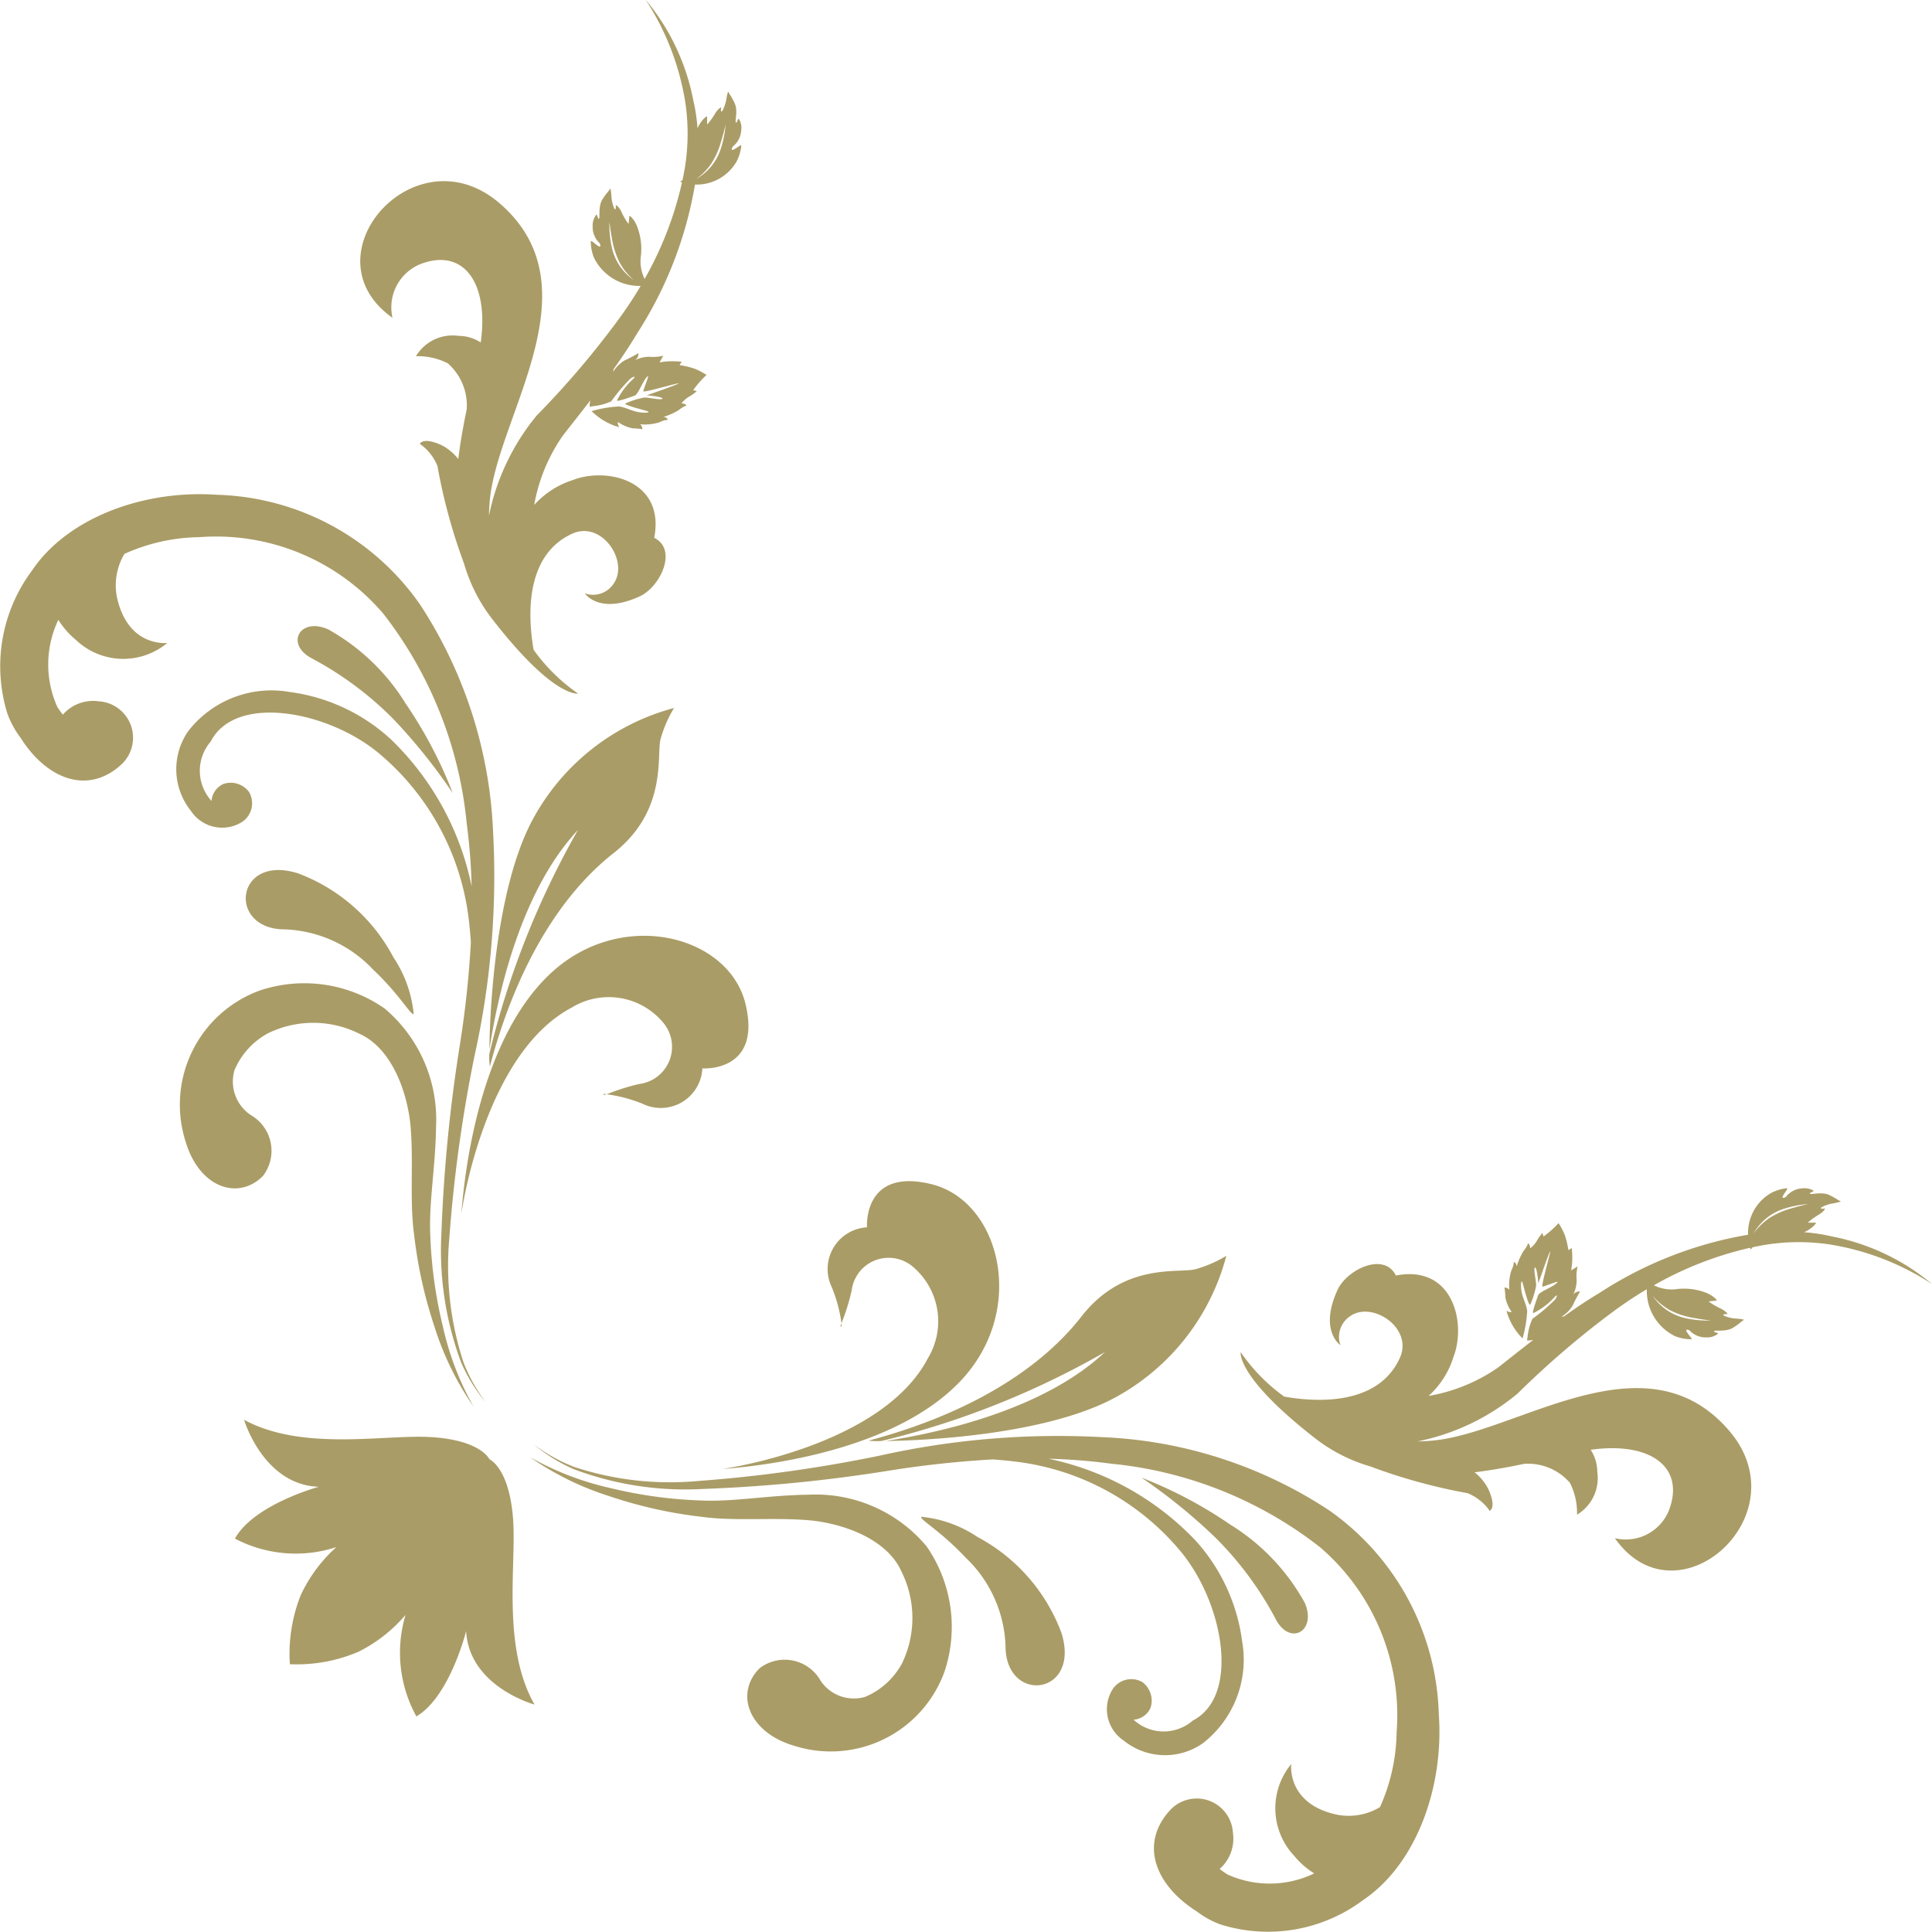 <svg xmlns="http://www.w3.org/2000/svg" viewBox="0 0 75 74.997" width="75" height="75"><defs><style>.a{fill:#aa9c66;fill-rule:evenodd;}</style></defs><g transform="translate(-869 763.997) rotate(-90)"><path class="a" d="M7.873,19.46c3.216,3.728,8.086,0,11.372-.38a6.83,6.83,0,0,1,.711-.045,8.791,8.791,0,0,0-3.88,1.858A34.721,34.721,0,0,1,12.4,24.049a15.3,15.3,0,0,1-1.339.892,1.962,1.962,0,0,0-1.087-1.817A1.657,1.657,0,0,0,9.322,23c-.021.041.164.217.2.31s-.061.063-.123.031a.844.844,0,0,0-.65-.269.66.66,0,0,0-.454.145c.011.051.186.051.154.1s-.464-.043-.742.133-.331.261-.4.29.155.054.279.062a1.33,1.33,0,0,1,.485.116c.071.062-.082.062-.134.052-.021.061.194.2.289.237a2.6,2.6,0,0,1,.434.26s-.237.031-.3.031.134.206.411.311a2.381,2.381,0,0,0,1.086.143,1.557,1.557,0,0,1,.929.142,13.588,13.588,0,0,1-3.733,1.456.336.336,0,0,0-.037-.068.894.894,0,0,1-.054.086,8.09,8.09,0,0,1-3.038.106A10.168,10.168,0,0,1-.01,25.144a8.59,8.59,0,0,0,3.877,1.845,6.755,6.755,0,0,0,1.089.165c-.024.011-.049.021-.071.033-.262.129-.443.349-.374.341s.3,0,.3,0a2.633,2.633,0,0,1-.4.293c-.09.046-.286.2-.261.259.051-.016.2-.032.139.035a1.375,1.375,0,0,1-.466.16c-.12.023-.344.067-.268.091s.134.095.426.234.708,0,.746.049-.139.066-.142.116a.681.681,0,0,0,.462.09.849.849,0,0,0,.612-.326c.057-.036.156-.076.125.016s-.2.282-.172.319a1.7,1.7,0,0,0,.627-.188,1.794,1.794,0,0,0,.891-1.619,15.194,15.194,0,0,0,5.75-2.247c.478-.285.948-.6,1.4-.927a.2.2,0,0,0,.126-.028,1.291,1.291,0,0,0-.466.451,5.53,5.53,0,0,1-.289.546.293.293,0,0,0,.281-.141,1.186,1.186,0,0,0-.146.589,1.693,1.693,0,0,1-.039.527L14,25.674a2.787,2.787,0,0,0-.045.59l.015.274.136-.078a3.3,3.3,0,0,0,.144.6,2.7,2.7,0,0,0,.237.447,3.86,3.86,0,0,1,.585-.519l.04.139a1.443,1.443,0,0,0,.2-.278,1.075,1.075,0,0,1,.28-.321.247.247,0,0,0,.072.2,1.3,1.3,0,0,1,.186-.308,2.471,2.471,0,0,0,.262-.595c.009.158.119.174.119.174s-.028-.085.09-.334a1.9,1.9,0,0,0,.076-.748.24.24,0,0,0,.191.091,2.428,2.428,0,0,1-.036-.381,1.482,1.482,0,0,0-.243-.566c.061-.034.2.044.2.044a2.449,2.449,0,0,0-.624-1.074,4.82,4.82,0,0,0-.181,1.071c.04.281.184.5.224.779s0,.461-.045.307-.241-.949-.3-.837a3.209,3.209,0,0,0-.226.734c-.005.165.119.7.042.7s-.128-.611-.128-.611-.471,1.359-.461,1.233.366-1.361.3-1.364-.625.239-.581.174c.11-.171.7-.361.751-.512s.276-.744.172-.683a2.724,2.724,0,0,0-.787.591c-.171.183-.121.036-.042-.075a6.9,6.9,0,0,1,.879-.746,2.225,2.225,0,0,0,.187-.692c.008-.055.016-.1.024-.147a.839.839,0,0,0-.25.026c.481-.371.939-.736,1.365-1.071A6.684,6.684,0,0,1,19.533,20.8a3.371,3.371,0,0,0-.964,1.506c-.511,1.307.006,3.6,2.233,3.168.461.929,1.9.235,2.265-.559.729-1.59-.112-2.143-.112-2.143a.963.963,0,0,1-.392,1.133c-.858.584-2.436-.471-1.917-1.625.859-1.908,3.345-1.71,4.491-1.506A6.99,6.99,0,0,1,26.827,22.5s.191-.95-2.907-3.358A6.362,6.362,0,0,0,21.8,18.065a21.838,21.838,0,0,0-3.784-1.041,1.933,1.933,0,0,1-.856-.686s-.284.114.059.857a1.957,1.957,0,0,0,.529.64c-.666.081-1.312.2-1.918.327a2.149,2.149,0,0,1-1.784-.735,2.584,2.584,0,0,1-.276-1.237,1.654,1.654,0,0,0-.786,1.663,1.59,1.59,0,0,0,.255.856c-2.258.316-3.571-.617-3.1-2.166A1.806,1.806,0,0,1,12.3,15.277C9.9,11.853,5.029,16.165,7.873,19.46ZM6.918,27.1a2.047,2.047,0,0,1-1.2.97,4.077,4.077,0,0,1-.916.179s.358-.082.6-.155a3.2,3.2,0,0,0,.9-.388A2.439,2.439,0,0,0,6.918,27.1Zm3.911-2.421a2.459,2.459,0,0,0-.681-.559,3.2,3.2,0,0,0-.95-.3c-.251-.048-.619-.093-.619-.093a4.108,4.108,0,0,1,.939.082A2.092,2.092,0,0,1,10.829,24.676Zm4.1-1.246-.053.014a.07.07,0,0,1,.015-.011A.172.172,0,0,0,14.929,23.431ZM26.77,11.269A7.214,7.214,0,0,0,28.591,15.2a10.954,10.954,0,0,0,5.695,3.161,22.272,22.272,0,0,1-2.43-.192A15.624,15.624,0,0,1,23.75,14.93a8.587,8.587,0,0,1-2.977-7.173,7.355,7.355,0,0,1,.646-2.919,2.349,2.349,0,0,1,1.73-.281c1.906.441,1.716,1.951,1.716,1.951a2.692,2.692,0,0,0-.113-3.559,3.165,3.165,0,0,0-.78-.685,3.98,3.98,0,0,1,3.371-.04c.124.081.221.149.3.213a1.569,1.569,0,0,0-.515,1.406,1.408,1.408,0,0,0,2.434.882c1.2-1.3.6-2.906-1.032-3.938a3.51,3.51,0,0,0-.924-.506,6.16,6.16,0,0,0-5.535.95C20,2.628,18.933,5.624,19.136,8.44a10,10,0,0,0,4.259,7.92A17.29,17.29,0,0,0,32.217,19.2a31.751,31.751,0,0,0,8.625-.719,55.011,55.011,0,0,1,7.077-.986,11.881,11.881,0,0,1,4.8.554,6.579,6.579,0,0,1,1.559.876,6.473,6.473,0,0,0-1.567-.971,12.26,12.26,0,0,0-4.955-.768,59.129,59.129,0,0,0-7.314.719,39.671,39.671,0,0,1-3.994.43c-.283-.021-.587-.048-.911-.089a9.866,9.866,0,0,1-6.324-3.415c-1.7-1.984-2.4-5.663-.528-6.633a1.723,1.723,0,0,1,2.3.033.782.782,0,0,0-.658.459.9.9,0,0,0,.314,1,.87.87,0,0,0,1.146-.259,1.461,1.461,0,0,0-.414-2.006A2.556,2.556,0,0,0,28.3,7.313,4.107,4.107,0,0,0,26.77,11.269Zm-1.3.869c-.546-1.051-1.6-.488-1.137.619A8.229,8.229,0,0,0,27.223,15.8a16.948,16.948,0,0,0,3.453,1.827A21.923,21.923,0,0,1,27.808,15.3,13.128,13.128,0,0,1,25.468,12.138Zm15.3,6.913A32.923,32.923,0,0,0,32.1,22.5c2.344-2.208,6.291-3.107,8.509-3.45-1.692.018-6.228.264-8.86,1.661a8.8,8.8,0,0,0-4.365,5.528,4.8,4.8,0,0,1,1.2-.521c.649-.169,2.771.284,4.423-1.834,1.762-2.256,4.729-3.881,8.265-4.82A2.622,2.622,0,0,0,40.768,19.051Zm-1.926,9.972c2.66.647,2.489-1.678,2.489-1.678A1.621,1.621,0,0,0,42.7,25.021a5.794,5.794,0,0,1-.377-1.4,8.464,8.464,0,0,0-.395,1.273,1.447,1.447,0,0,1-2.4.9,2.772,2.772,0,0,1-.559-3.531c1.8-3.443,7.983-4.3,7.983-4.3-1.717.127-6.783.731-9.314,3.486S36.181,28.378,38.843,29.023Zm3.476-5.508s0,.035.009.1C42.369,23.5,42.377,23.456,42.318,23.515Zm-5.282-8.194a4.725,4.725,0,0,0,2.193.788c.039-.127-.733-.529-1.731-1.59a4.964,4.964,0,0,1-1.545-3.433c0-2.25-2.921-1.936-2.176.5A6.98,6.98,0,0,0,37.036,15.321ZM44.3,7.263c-.067-.021-.131-.043-.193-.061a4.694,4.694,0,0,0-5.784,2.9,5.489,5.489,0,0,0,.7,4.863,5.611,5.611,0,0,0,4.581,2c1.589-.019,2.956-.292,4.244-.221a17.31,17.31,0,0,1,3.467.484,11.385,11.385,0,0,1,3.1,1.195,11.394,11.394,0,0,0-3.089-1.518,17.413,17.413,0,0,0-3.588-.8c-1.366-.183-2.878,0-4.318-.148-1.381-.167-2.9-.8-3.421-1.966a4.048,4.048,0,0,1-.026-3.572,2.919,2.919,0,0,1,1.427-1.3,1.55,1.55,0,0,1,1.741.637,1.6,1.6,0,0,0,2.361.473C46.444,9.287,45.972,7.823,44.3,7.263Zm5.741,24.876a1.616,1.616,0,0,0-2.317,1.376s-2.318-.171-1.675,2.5,4.808,3.746,7.553,1.2,3.348-7.62,3.478-9.342c0,0-.858,6.2-4.292,8.007a2.751,2.751,0,0,1-3.518-.559,1.455,1.455,0,0,1,.9-2.411,8.41,8.41,0,0,0,1.268-.4A5.7,5.7,0,0,1,50.038,32.139Zm5.934,1.439c-.934,3.546-2.555,6.523-4.8,8.291-2.113,1.658-1.661,3.786-1.83,4.436a4.789,4.789,0,0,1-.521,1.2,8.794,8.794,0,0,0,5.513-4.379c1.392-2.639,1.637-7.19,1.656-8.887-.341,2.224-1.24,6.183-3.442,8.535a33.145,33.145,0,0,0,3.444-8.7A2.694,2.694,0,0,0,55.973,33.578Zm-4.537-1.061.1.009C51.6,32.468,51.551,32.476,51.436,32.517Zm12,8.575c2.424.75,2.738-2.178.5-2.181a4.944,4.944,0,0,1-3.423-1.551c-1.057-1-1.459-1.776-1.585-1.736a4.784,4.784,0,0,0,.786,2.2A6.946,6.946,0,0,0,63.434,41.092Zm-13.517,33.9a10.214,10.214,0,0,1-1.53-3.948,8.236,8.236,0,0,1,.106-3.048c.044-.031.085-.055.085-.055a.282.282,0,0,0-.067-.035,13.642,13.642,0,0,1,1.451-3.745,1.567,1.567,0,0,1,.14.931,2.435,2.435,0,0,0,.144,1.088c.1.279.311.481.311.414s.03-.3.03-.3a2.618,2.618,0,0,1,.259.434c.035.1.176.311.238.291-.01-.052-.01-.209.051-.136a1.391,1.391,0,0,1,.115.487c.009.124.03.353.061.279s.114-.123.289-.4.084-.714.134-.746.052.146.1.156a.677.677,0,0,0,.145-.455.86.86,0,0,0-.269-.653c-.031-.061-.062-.165.03-.124s.27.227.311.206a1.709,1.709,0,0,0-.124-.651,1.958,1.958,0,0,0-1.812-1.091,15.635,15.635,0,0,1,.889-1.342,34.582,34.582,0,0,1,3.148-3.691,8.891,8.891,0,0,0,1.853-3.891q-.006.355-.045.713c-.38,3.3-4.1,8.181-.38,11.408,3.286,2.852,7.581-2.028,4.169-4.436A1.812,1.812,0,0,1,58.488,64.8c-1.544.476-2.474-.84-2.16-3.106a1.564,1.564,0,0,0,.854.256,1.652,1.652,0,0,0,1.66-.789,2.57,2.57,0,0,1-1.236-.276,2.175,2.175,0,0,1-.733-1.791c.127-.607.246-1.256.326-1.924a2,2,0,0,0,.638.533c.742.342.856.056.856.056a1.935,1.935,0,0,1-.684-.856,21.93,21.93,0,0,0-1.036-3.8A6.418,6.418,0,0,0,55.9,50.982c-2.4-3.106-3.349-2.916-3.349-2.916a7.034,7.034,0,0,1,1.725,1.7c.2,1.151.4,3.642-1.5,4.506-1.15.52-2.2-1.063-1.618-1.923a.957.957,0,0,1,1.13-.394s-.551-.844-2.136-.114c-.793.367-1.483,1.812-.559,2.271-.431,2.236,1.854,2.755,3.159,2.242a3.4,3.4,0,0,0,1.5-.966,6.746,6.746,0,0,1-1.113,2.693c-.332.428-.7.887-1.068,1.369A.9.9,0,0,0,52.1,59.2l-.148.023a2.172,2.172,0,0,0-.691.188,6.983,6.983,0,0,1-.744.881c-.111.079-.257.128-.077-.044a2.75,2.75,0,0,0,.592-.789c.061-.1-.529.12-.679.172s-.342.641-.512.756c-.066.041.178-.522.174-.586s-1.236.3-1.361.306,1.229-.463,1.229-.463-.614-.051-.609-.128.535.046.7.041a3.152,3.152,0,0,0,.731-.226c.111-.056-.68-.25-.835-.3s.029-.084.309-.044.5.184.776.224a4.669,4.669,0,0,0,1.069-.181,2.454,2.454,0,0,0-1.07-.624s.077.144.043.2a1.479,1.479,0,0,0-.564-.244,2.189,2.189,0,0,1-.379-.036.242.242,0,0,0,.09.194,1.9,1.9,0,0,0-.746.074c-.249.118-.332.091-.332.091s.016.111.171.119a2.493,2.493,0,0,0-.592.264,1.329,1.329,0,0,1-.307.185.255.255,0,0,0,.2.074,1.078,1.078,0,0,1-.321.279,1.521,1.521,0,0,0-.276.2l.139.039a3.882,3.882,0,0,1-.518.59,2.966,2.966,0,0,0,.446.236,3.3,3.3,0,0,0,.6.144l-.079.136.271.014a2.777,2.777,0,0,0,.588-.044l-.146.259a1.677,1.677,0,0,1,.525-.041A1.2,1.2,0,0,0,50.35,61a.3.3,0,0,0-.143.28,5.91,5.91,0,0,1,.548-.289,1.273,1.273,0,0,0,.447-.466.2.2,0,0,0-.026.124c-.325.458-.64.929-.925,1.407a15.331,15.331,0,0,0-2.24,5.769,1.789,1.789,0,0,0-1.615.894,1.737,1.737,0,0,0-.186.629c.037.024.224-.141.316-.171s.054.068.016.125a.857.857,0,0,0-.325.614.68.68,0,0,0,.091.464c.049,0,.067-.179.115-.144s-.09.454.049.749.211.352.234.427.066-.148.089-.27a1.35,1.35,0,0,1,.159-.466c.069-.064.051.089.036.136.056.027.211-.17.257-.259a2.653,2.653,0,0,1,.293-.4s0,.238,0,.3.211-.112.341-.377c.011-.021.021-.046.031-.069a7,7,0,0,0,.165,1.092A8.648,8.648,0,0,0,49.916,74.988ZM51.61,60.054c.009-.032.012-.052.012-.052a.325.325,0,0,0,0,.037A.123.123,0,0,0,51.61,60.054Zm-1.229,4.061a2.083,2.083,0,0,1,.868,1.314,4.051,4.051,0,0,1,.082.944s-.044-.371-.094-.622a3.2,3.2,0,0,0-.3-.952A2.432,2.432,0,0,0,50.381,64.115Zm-3.559,6.045A4.025,4.025,0,0,1,47,69.241a2.069,2.069,0,0,1,.967-1.2,2.362,2.362,0,0,0-.6.614,3.2,3.2,0,0,0-.387.906C46.9,69.8,46.821,70.159,46.821,70.159ZM62.88,49.429a13.124,13.124,0,0,1-3.156-2.348A21.966,21.966,0,0,1,57.414,44.2a16.955,16.955,0,0,0,1.82,3.464,8.231,8.231,0,0,0,3.029,2.9C63.366,51.038,63.927,49.976,62.88,49.429Zm3.687,6.353c2.808.2,5.792-.869,7.185-2.948a6.207,6.207,0,0,0,.95-5.551,3.616,3.616,0,0,0-.506-.927c-1.03-1.632-2.631-2.237-3.928-1.034a1.416,1.416,0,0,0,.883,2.442,1.559,1.559,0,0,0,1.4-.518c.064.08.131.179.213.3a4.017,4.017,0,0,1-.039,3.381,3.222,3.222,0,0,0-.684-.781,2.669,2.669,0,0,0-3.547-.115s1.5-.189,1.945,1.723a2.376,2.376,0,0,1-.28,1.734,7.276,7.276,0,0,1-2.91.649A8.532,8.532,0,0,1,60.1,51.154a15.718,15.718,0,0,1-3.228-8.133,23.107,23.107,0,0,1-.191-2.438A10.978,10.978,0,0,0,59.827,46.3a7.18,7.18,0,0,0,3.92,1.827,4.086,4.086,0,0,0,3.945-1.533,2.585,2.585,0,0,0-.117-3.087,1.452,1.452,0,0,0-2-.414.872.872,0,0,0-.256,1.147.886.886,0,0,0,1,.316.786.786,0,0,0,.459-.66,1.736,1.736,0,0,1,.03,2.309c-.966,1.884-4.634,1.181-6.611-.53a9.925,9.925,0,0,1-3.4-6.343c-.04-.327-.067-.631-.087-.916a39.226,39.226,0,0,1,.43-4,60.026,60.026,0,0,0,.716-7.337,12.4,12.4,0,0,0-.765-4.972,6.388,6.388,0,0,0-.97-1.571,6.463,6.463,0,0,1,.875,1.563,12.013,12.013,0,0,1,.552,4.816,55.437,55.437,0,0,1-.982,7.1,32.082,32.082,0,0,0-.719,8.651,17.426,17.426,0,0,0,2.833,8.85A9.941,9.941,0,0,0,66.567,55.782Zm-6.51-19.944a5.445,5.445,0,0,0,4.848.7,4.717,4.717,0,0,0,2.9-5.8c-.019-.062-.039-.126-.061-.194-.559-1.678-2.016-2.152-2.961-1.206A1.6,1.6,0,0,0,65.25,31.7a1.563,1.563,0,0,1,.636,1.747,2.913,2.913,0,0,1-1.3,1.431,4,4,0,0,1-3.561-.025c-1.157-.524-1.791-2.046-1.958-3.433-.149-1.444.034-2.96-.149-4.331a17.6,17.6,0,0,0-.794-3.6,11.47,11.47,0,0,0-1.514-3.1A11.319,11.319,0,0,1,57.8,23.507a17.465,17.465,0,0,1,.484,3.476c.07,1.294-.2,2.666-.221,4.259A5.64,5.64,0,0,0,60.057,35.838Zm5.458-15.965s-.746-2.528-2.9-2.6c0,0,2.523-.687,3.255-2.012a5.069,5.069,0,0,0-3.938-.33,5.779,5.779,0,0,0,1.383-1.864,6.156,6.156,0,0,0,.422-2.682,6.087,6.087,0,0,0-2.663.484A5.768,5.768,0,0,0,59.247,12.3a5.123,5.123,0,0,0-.421-3.942c-1.3.766-1.931,3.313-1.931,3.313-.117-2.163-2.655-2.852-2.655-2.852,1.276,2.239.7,5.415.832,7.2.149,2,.917,2.321.917,2.321s.337.763,2.336.865C60.1,19.3,63.253,18.647,65.515,19.873Z" transform="translate(689.009 943.99) rotate(-90)"/></g></svg>